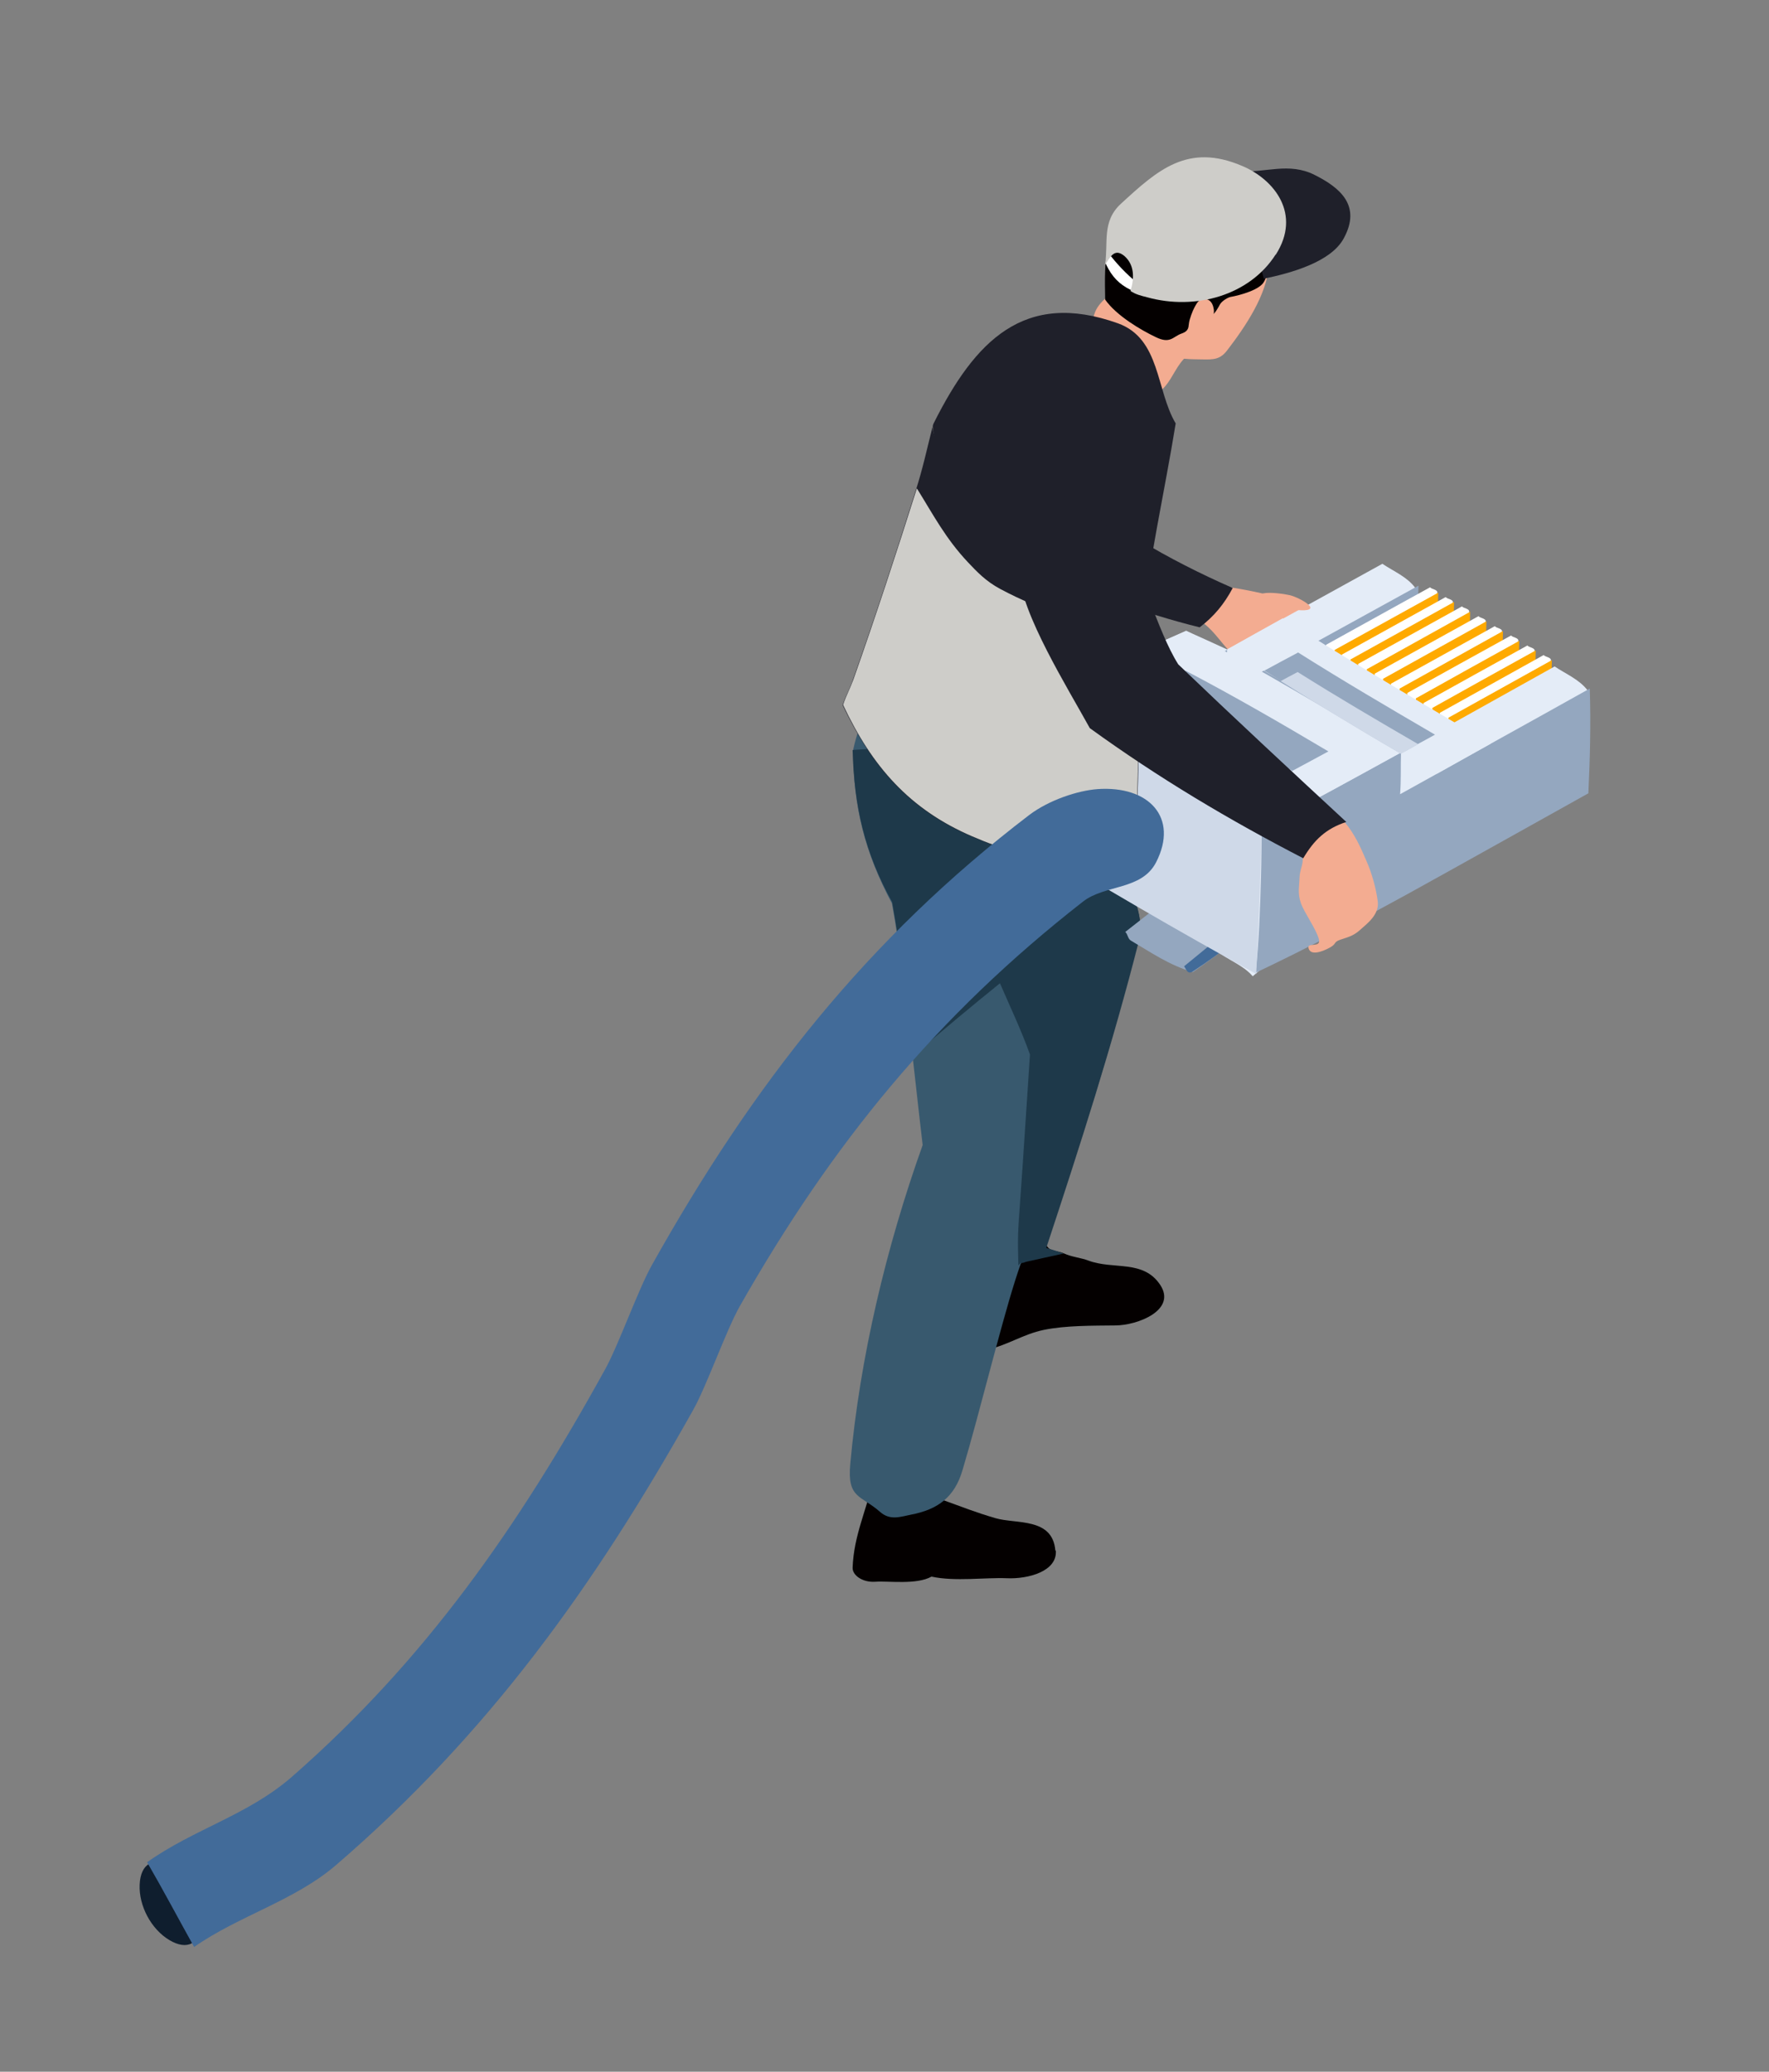 <?xml version="1.0" encoding="UTF-8"?>
<svg id="_レイヤー_2" data-name="レイヤー 2" xmlns="http://www.w3.org/2000/svg" viewBox="0 0 76 89">
  <rect x="0" y="0" width="76" height="89" fill="#808080" stroke="none"/>
  <g id="_タイトル" data-name="タイトル">
    <g id="top-hero-title-connect-man-07">
      <g>
        <g>
          <path d="M54.92,25.68c-.55-.18-1.51-.37-2.16-.46-.65-.09-1.28-.19-1.92-.29-.25,.27-.5,.53-.74,.81,.51,.34,1.16,.68,1.62,1.04,.46,.37,.7,.77,1.09,1.18,1.05-.59,2.09-1.18,3.18-1.72-.45-.19-.52-.37-1.07-.55Z" fill="#f3ac91"/>
          <path d="M45.36,66.61c.07,.89-1.18,1.23-2.1,1.19-.92-.04-2.23,.15-3.24-.07-.65,.36-1.84,.18-2.41,.22-.57,.04-.99-.29-.98-.6,.05-1.39,.6-2.47,.88-3.76,.9-.31,1.77-.65,2.66-.98,.12,.61,.28,1.22,.37,1.84,.81,.29,1.34,.51,2.23,.77,.89,.26,2.45-.04,2.57,1.39Z" fill="#040000"/>
          <path d="M42.45,52.91c-.15,1.69-.25,3.38-.33,5.07,.1,0,.25,0,.33-.01,.88-.2,1.49-.65,2.4-.84,.92-.19,2.1-.18,3.06-.19,.96,0,2.66-.66,1.93-1.75-.73-1.09-2-.63-3.09-1.04-.28-.11-.74-.16-1.03-.3-.29-.14-.56-.04-.76-.34s-.1-1.01-.46-1.2-.48,.12-.84,.19c-.37,.07-.84,.3-1.23,.4Z" fill="#040000"/>
          <path d="M41.31,39.38c.32,2.18,.16,2.39-.03,4.91s-1.05,7.02-1.33,9.93c.64,.37,1.54,.39,2.19,.4,.66,.01,.98-.14,1.57-.28,.16-.04,.24-.11,.44-.22,.2-.11,.56-.36,.77-.51,1.47-4.45,2.89-8.73,3.99-13.36,.09-.37,.13-.78-.13-1.43-.26-.65-.37-1.06-.8-2.17-.43-1.1-1.38-3.64-2-4.97-.98-.05-2.2,.24-3.08,.37-.88,.12-1.82,.25-2.51,.36s-.82,.13-1.38,.27c.68,2.18,1.97,4.5,2.29,6.68Z" fill="#162a3a"/>
          <path d="M45.24,50.56c-.32,1.05-1.09,2.75-1.63,4.46-.67,2.12-1.54,5.73-2.26,8.14-.34,1.16-1.06,1.69-2.22,1.91-.45,.09-.89,.26-1.32-.12-.83-.73-1.42-.57-1.28-2.06,.41-4.55,1.54-9.31,3.11-13.7-.19-1.6-.29-2.59-.49-4.32-.2-1.73-.49-4.21-.83-6.06-1.16-2.18-1.67-4.16-1.66-6.62,0-.02,.01-.05,.02-.09,.1-.48,.31-.92,.32-1.43,1.23,.68,1.58,.98,3.01,1.75,1.43,.77,3.89,2.16,5.66,2.67,.24,1.38,.57,1.19,.68,2.84,.27,4.08,.22,8.18-1.14,12.62Z" fill="#38596e"/>
          <path d="M45.26,20.57c-.34,1.22-.61,2.45-.83,3.7,2.29,1.19,4.61,2.06,7.11,2.68,.62-.47,1.06-1.01,1.42-1.69-2.83-1.24-5.33-2.71-7.7-4.69Z" fill="#1f202a"/>
          <g>
            <path d="M48.96,17.03c1.48,.07,1.28-1.44,2.36-1.95-1.05-1-2.05-1.97-3.09-2.95-.38,.47-1.04,.77-1.22,1.38-.44,1.44,.48,3.46,1.96,3.52Z" fill="#f3ac91"/>
            <path d="M50.13,15.22c.45,.23,1.06,.21,1.54,.22s.76,0,1.06-.4c.79-1.03,1.67-2.34,1.79-3.62,.18-1.98-1-3.13-2.73-3.51-1.73-.38-2.91,.56-3.72,1.87-.8,1.3-.23,2.39-.25,3.75,.81,.54,1.44,1.25,2.31,1.7Z" fill="#f3ac91"/>
            <path d="M54.31,12.09c-.16,.35-1.01,.59-1.46,.67-.09,.02-.35,.16-.44,.32-.09,.16-.2,.39-.41,.52-.21,.13-.54,.22-.79,.34-.25,.12-.08,.26-.45,.39-.37,.13-.48,.46-1.11,.15-.63-.3-1.69-.92-2.17-1.61-.03-1.68-.07-3.21,1.34-4.37s3.21-1.15,4.67-.13c1.47,1.02,1.56,2.12,.83,3.71Z" fill="#040000"/>
            <path d="M51.54,12.91c-.09,.04-.14,.15-.22,.29s-.22,.51-.24,.69c-.02,.17-.05,.26,0,.4,.06,.14,.08,.25,.27,.2,.19-.04,.28-.08,.41-.3s.43-.53,.39-.88c-.04-.34-.25-.58-.63-.4Z" fill="#f3ac91"/>
          </g>
          <path d="M48.94,40.38c-1.15,4.52-2.54,8.84-3.99,13.23,.25,.07,.5,.15,.75,.24-.52,.11-1.08,.24-1.59,.35-.1,.02-.14,.07-.2,.04-.06-.03-.16,.15-.16,.11-.03-1.21-.03-1.27,.08-2.78,.11-1.51,.3-4.48,.42-6.27-.39-1.08-.85-2.04-1.29-3.06-1.26,1.02-2.5,2.05-3.72,3.11-.28-2.2-.52-4.41-.91-6.6-1.18-2.11-1.64-4.12-1.7-6.53,.28-.02-.02,0,.44-.03,.46-.03,1.62-.08,2.22-.11s1.19-.05,1.79-.07c.54-2.96,1.2-5.88,2.03-8.77,1.66,3.59,3.66,6.94,5.78,10.27-.02,.51-.03,1.03-.05,1.54,0,.07,0,.12-.01,.19s-.02,.13-.02,.19c-.06,.64-.38,1.39-.41,2-.03,.61,.36,1.14,.48,1.62,.12,.48,.16,.96,.06,1.33Z" fill="#1e394a"/>
          <g>
            <g>
              <path d="M48.35,40.04c.11,.11,.1,.29,.24,.37,.87,.51,1.65,1.06,2.66,1.35,2.46-1.71,5.98-4.64,7.91-6.42,1.93-1.78,2.17-2.44,3.77-4.01-.94-.24-1.64-.78-2.46-1.22-1.2,.67-2.41,1.34-3.62,2,0,.26,0,.53,0,.79-2.75,2.48-5.57,4.86-8.5,7.13Z" fill="#94a7bf"/>
              <path d="M50.87,41.51c.1,.13,.14,.37,.38,.22,2.43-1.59,5.92-4.69,7.82-6.24,1.9-1.55,2.25-1.36,3.86-2.58-.27-.42-.13-.95-.16-1.44-1.2,.67-2.4,1.34-3.61,2.01,0,.26,0,.52,.01,.79-2.69,2.51-5.45,4.93-8.31,7.25Z" fill="#426b99"/>
            </g>
            <g>
              <path d="M50.96,27.1c.59,.26,1.17,.53,1.76,.8,2.22-1.23,4.45-2.45,6.67-3.68,.49,.33,1.05,.55,1.41,1.03-2.72,2.29-6.57,5.37-9.12,7.35s-3.76,2.89-6.08,4.63c-.42-.54-1.07-.79-1.58-1.25,.02-1.17,.04-2.9,.05-3.93,.02-1.04,.03-1.38,.05-2.28,2.34-.74,4.6-1.67,6.84-2.67Z" fill="#e4ecf7"/>
              <path d="M52.72,27.91c-.02,.59-.04,1.19-.06,1.79,2.77-1.5,5.52-3.02,8.28-4.54-.04,1.51-.05,3.01-.15,4.53-2.55,1.4-5.46,3.05-7.97,4.3-2.51,1.25-4.62,2.12-7.13,3.11,.11-1.17,.13-2.9,.15-3.93,.02-1.03,.02-1.36,.04-2.26,2.35-.83,4.6-1.88,6.84-2.99Z" fill="#94a7bf"/>
            </g>
            <g>
              <g>
                <path d="M61.38,27.48c-1.37,.9-2.73,1.81-4.1,2.71-.08-.1-.3-.1-.31-.24-.06-.75,0-1.5,0-2.25,1.49-.82,2.97-1.65,4.47-2.47,.07,.09,.32,.09,.31,.23-.06,.68-.25,1.34-.37,2.02Z" fill="#fff"/>
                <path d="M61.74,27.7c-1.49,.83-2.97,1.65-4.46,2.48,.01-.75,.04-1.51,.06-2.26,1.48-.82,2.97-1.64,4.45-2.46-.02,.75-.03,1.5-.05,2.25Z" fill="#fa0"/>
              </g>
              <g>
                <path d="M62.06,27.89c-1.37,.9-2.73,1.81-4.1,2.71-.08-.1-.31-.09-.32-.23-.06-.75,.01-1.5,.01-2.25,1.49-.82,2.97-1.65,4.46-2.47,.07,.09,.32,.09,.31,.23-.06,.68-.25,1.34-.36,2.02Z" fill="#fff"/>
                <path d="M62.42,28.11c-1.49,.83-2.97,1.65-4.46,2.48,.02-.75,.04-1.51,.06-2.26,1.48-.82,2.96-1.64,4.45-2.47-.02,.75-.03,1.5-.05,2.25Z" fill="#fa0"/>
              </g>
              <g>
                <path d="M62.76,28.3c-1.37,.9-2.72,1.81-4.09,2.7-.08-.09-.31-.09-.32-.23-.06-.75,0-1.5,0-2.25,1.49-.82,2.97-1.65,4.46-2.47,.07,.09,.32,.09,.31,.23-.06,.69-.25,1.34-.36,2.02Z" fill="#fff"/>
                <path d="M63.12,28.53c-1.48,.82-2.97,1.65-4.45,2.48,.01-.75,.03-1.51,.05-2.26,1.48-.82,2.96-1.65,4.44-2.47-.02,.75-.03,1.5-.04,2.25Z" fill="#fa0"/>
              </g>
              <g>
                <path d="M63.46,28.72c-1.36,.9-2.72,1.8-4.08,2.7-.08-.09-.31-.09-.32-.23-.07-.75,0-1.5,0-2.25,1.49-.82,2.97-1.65,4.46-2.47,.07,.09,.32,.09,.31,.23-.05,.69-.25,1.34-.36,2.02Z" fill="#fff"/>
                <path d="M63.82,28.94c-1.48,.82-2.96,1.65-4.44,2.47,0-.75,.03-1.5,.04-2.25,1.48-.82,2.96-1.65,4.44-2.47-.02,.75-.03,1.5-.04,2.25Z" fill="#fa0"/>
              </g>
              <g>
                <path d="M64.16,29.14c-1.36,.9-2.71,1.8-4.08,2.7-.08-.09-.31-.09-.32-.23-.07-.75,0-1.49,0-2.24,1.49-.82,2.97-1.65,4.46-2.47,.07,.09,.32,.09,.31,.23-.06,.69-.25,1.34-.36,2.02Z" fill="#fff"/>
                <path d="M64.52,29.36c-1.48,.82-2.96,1.65-4.43,2.47,0-.75,.02-1.5,.04-2.25,1.48-.82,2.96-1.65,4.44-2.47-.02,.75-.03,1.5-.04,2.25Z" fill="#fa0"/>
              </g>
              <g>
                <path d="M64.86,29.55c-1.36,.9-2.71,1.8-4.07,2.69-.08-.09-.31-.09-.32-.23-.07-.75,0-1.49-.01-2.24,1.49-.83,2.97-1.65,4.46-2.47,.07,.09,.32,.09,.31,.23-.06,.69-.25,1.34-.36,2.02Z" fill="#fff"/>
                <path d="M65.23,29.78c-1.48,.82-2.95,1.64-4.43,2.47,0-.75,.01-1.5,.03-2.25,1.48-.83,2.96-1.65,4.44-2.47-.02,.75-.03,1.5-.04,2.25Z" fill="#fa0"/>
              </g>
              <g>
                <path d="M65.56,29.97c-1.36,.9-2.71,1.79-4.06,2.69-.08-.09-.31-.09-.32-.23-.07-.74-.01-1.49-.02-2.23,1.49-.83,2.97-1.65,4.46-2.47,.07,.09,.32,.09,.31,.23-.06,.69-.25,1.34-.36,2.02Z" fill="#fff"/>
                <path d="M65.93,30.19c-1.47,.82-2.95,1.64-4.42,2.46,0-.75,.01-1.49,.03-2.24,1.48-.83,2.96-1.65,4.44-2.47-.01,.75-.03,1.5-.04,2.25Z" fill="#fa0"/>
              </g>
              <g>
                <path d="M66.26,30.39c-1.36,.89-2.7,1.79-4.06,2.69-.08-.09-.31-.09-.32-.23-.07-.74-.01-1.48-.02-2.23,1.49-.83,2.97-1.65,4.46-2.48,.07,.09,.32,.09,.31,.23-.05,.69-.25,1.34-.36,2.02Z" fill="#fff"/>
                <path d="M66.63,30.61c-1.47,.82-2.95,1.64-4.42,2.46,0-.75,.01-1.49,.02-2.24,1.48-.82,2.96-1.65,4.44-2.47-.02,.75-.03,1.5-.04,2.25Z" fill="#fa0"/>
              </g>
            </g>
            <g>
              <path d="M58.59,31.42c.53,.3,1.05,.61,1.57,.91,2.21-1.23,4.42-2.47,6.63-3.7,.49,.33,1.05,.55,1.42,1.03-2.67,2.21-6.38,5.25-8.76,7.32s-3.46,3.12-5.63,4.96c-.43-.5-1.07-.69-1.58-1.12,.08-1.17,.16-2.91,.2-3.94s.04-1.38,.07-2.29c2.06-.97,4.07-2.09,6.09-3.18Z" fill="#e4ecf7"/>
              <path d="M68.28,29.59c-1.14,.64-2.85,1.59-3.86,2.15-1.01,.56-1.7,.95-2.47,1.38-.78,.43-1.1,.61-1.8,1,.05-.61,.02-1.19,.04-1.79-1.98,1.08-3.96,2.2-5.98,3.18-.02,.91-.01,1.25-.04,2.3-.03,1.05-.08,2.79-.23,3.98,2.34-1.11,4.23-2.12,6.6-3.42,2.37-1.31,5.24-2.92,7.7-4.29,.07-1.5,.11-3,.06-4.49Z" fill="#94a7bf"/>
            </g>
            <path d="M44.12,29.84c-.04,2.07-.06,4.14-.1,6.22,3.27,2,6.58,3.93,9.95,5.78,.11-2.08,.18-4.16,.23-6.25-3.4-1.84-6.76-3.74-10.07-5.75Z" fill="#cfd9e8"/>
            <path d="M44.12,29.84c2.32-.83,4.6-1.73,6.84-2.74,3.15,1.6,6.15,3.46,9.21,5.23-1.98,1.1-3.98,2.19-5.98,3.26-3.4-1.84-6.76-3.74-10.07-5.75Z" fill="#e4ecf7"/>
            <path d="M64.03,31.94c-2.99-1.76-6-3.51-8.92-5.38-.8,.44-1.59,.89-2.39,1.34,3.03,1.73,6.01,3.56,9.01,5.34,.76-.43,1.53-.85,2.29-1.28,.01,0,.03-.01,.01-.02Z" fill="#e4ecf7"/>
            <g>
              <path d="M47.57,30.22c.95,.51,1.27,.7,2.36,1.29,1.1,.59,2.96,1.58,4.18,2.28,.54-.18,.94-.43,1.44-.69,.49-.26,1.02-.55,1.52-.82-2.02-1.2-4.04-2.37-6.12-3.46-1.12,.5-2.2,1.02-3.38,1.4Z" fill="#94a7bf"/>
              <path d="M49.44,31.24c1.59,.85,3.18,1.71,4.76,2.58,.44-.24,.88-.47,1.32-.71-1.53-.87-3.06-1.74-4.61-2.56-.49,.24-.97,.46-1.47,.69Z" fill="#cfd9e8"/>
            </g>
            <g>
              <path d="M60.92,31.96c-.24,.14-.49,.28-.74,.41-1.98-1.15-3.92-2.34-5.86-3.56,.48-.26,.96-.52,1.45-.78,1.93,1.22,3.91,2.38,5.88,3.53-.24,.13-.48,.27-.73,.4Z" fill="#94a7bf"/>
              <path d="M60.18,32.38c-1.74-1.01-3.46-2.05-5.16-3.12,.24-.13,.48-.26,.73-.39,1.7,1.07,3.44,2.09,5.18,3.1-.25,.14-.49,.28-.74,.41Z" fill="#cfd9e8"/>
            </g>
          </g>
          <path d="M56.1,34.12c.58,.19,1.25,.71,1.67,1.2,.42,.49,.68,1.07,.92,1.63,.25,.56,.42,1.18,.5,1.76s-.45,.96-.76,1.24-.57,.32-.85,.42c-.28,.1-.17,.16-.37,.29s-.85,.45-.98,.11c-.14-.34,.55,0,.43-.43-.12-.44-.62-1.12-.77-1.54-.15-.42-.07-.72-.06-1.08,.01-.37,.16-.54,.14-.9-.02-.36,.04-.67-.11-1.05-.16-.39-.54-.81-.77-1.2,.43-.18,.45-.65,1.03-.46Z" fill="#f3ac91"/>
          <path d="M56.06,25.86c-.14-.09-.38-.22-.64-.29-.26-.06-.86-.14-1.14-.08-.27,.06-.1,.23-.18,.34-.09,.11-.21,.08-.23,.18-.02,.1-.17,.51-.06,.52,.23,0,.68-.26,.99-.32s.65-.04,.98,0c.33,.03,.81,0,.28-.35Z" fill="#f3ac91"/>
          <g>
            <path d="M48.71,34.99c.09,.13,.15,.34,.09,.39-2.37,1.85-4.33,1.72-7.04,.56-2.71-1.16-4.3-3.01-5.56-5.65,.14-.41,.29-.65,.44-1.08,.94-2.65,1.86-5.46,2.7-8.13,.31-.97,.48-1.78,.72-2.73,.02,.1,.02,.15,.05,.24,.41,1.21,.86,2.23,1.4,3.39,.85,1.81,.72,2.29,1.88,4.48,1.16,2.19,3.62,6.19,5.32,8.54Z" fill="#1f202a"/>
            <path d="M49.05,27.05c-.27,2.67-.03,5.35-.23,8.02,0,.05-.1-.1-.19-.19-1.89-1.86-5.13-7.14-6.09-8.69s-.97-1.88-1.11-2.23c-.87-2.21-.89-3.4-1.32-5.36-.03-.13-.02-.11-.03-.21-.02-.1,.01-.16,.05-.24,1.76-3.5,3.87-5.7,7.9-4.26,1.83,.66,1.63,2.87,2.48,4.3-.48,2.97-1.16,5.9-1.46,8.86Z" fill="#1f202a"/>
          </g>
          <path d="M48.98,27.19c-.02,2.62-.08,5.24-.14,7.86,0,.05,0,.08-.02,.13s.04,.18-.02,.23c-2.37,1.79-4.33,1.69-7.03,.52-2.7-1.16-4.31-3.01-5.55-5.65,.14-.42,.28-.65,.44-1.08,.95-2.69,1.86-5.47,2.73-8.22,.71,1.14,1.23,2.15,2.2,3.18,.37,.39,.76,.81,1.38,1.14,1.83,.98,3.91,1.63,6.03,1.88Z" fill="#cecdc9"/>
          <path d="M7.27,83.34c.78,.47,1.34,.16,1.38-.75,.04-.91-.49-1.91-1.27-2.38s-1.34-.16-1.38,.75c-.04,.91,.49,1.91,1.27,2.38Z" fill="#0f1e2e"/>
          <path d="M47.15,33.9c-.83,.06-2.07,.46-2.93,1.11-6.97,5.32-11.87,11.58-16.21,19.33-.59,1.05-1.44,3.45-2.01,4.48-3.74,6.78-7.72,12.49-13.46,17.51-1.89,1.65-4.21,2.24-6.22,3.67,.69,1.19,1.34,2.42,2.02,3.64,1.93-1.35,4.31-1.98,6.11-3.53,6.53-5.63,11.07-11.94,15.33-19.54,.58-1.03,1.41-3.41,2.01-4.47,3.98-7,8.45-12.46,14.74-17.37,.95-.74,2.52-.48,3.14-1.69,.98-1.92-.31-3.3-2.53-3.14Z" fill="#426b99"/>
          <path d="M48.06,23.23c1.07,1.29,1.62,3.82,2.56,5.31,2.4,2.3,4.8,4.53,7.22,6.77-.88,.29-1.38,.77-1.85,1.56-3.21-1.66-6.2-3.44-9.17-5.59-.94-1.71-2.96-4.95-3.03-6.66-.18-4.28,1.96-4.18,4.27-1.4Z" fill="#1f202a"/>
        </g>
        <g>
          <path d="M48.84,12.15c-.09,.06-.13,.38-.27,.3-.49-.24-.8-.57-1.04-1.07-.07-.16,.05-.38,.07-.54,.37,.49,.77,.91,1.24,1.3Z" fill="#fff"/>
          <path d="M54.31,11.97c1.15-.24,2.87-.71,3.42-1.73,.77-1.41-.16-2.18-1.26-2.73-1.1-.55-2.1-.08-3.23-.15,.34,1.55,.63,3.1,1.06,4.62Z" fill="#1f202a"/>
          <path d="M54.8,10.94c-1.11,1.74-3.43,2.41-5.52,1.83-.27-.07-.49-.12-.71-.27,.16-.53,.18-1.1-.25-1.49-.44-.38-.62,.03-.85,.38,.16-.97-.15-1.87,.69-2.64,1.58-1.45,2.87-2.62,5.21-1.62,1.39,.59,2.55,2.07,1.44,3.81Z" fill="#cecdc9"/>
        </g>
      </g>
      <rect width="76" height="89" fill="none"/>
    </g>
  </g>
</svg>